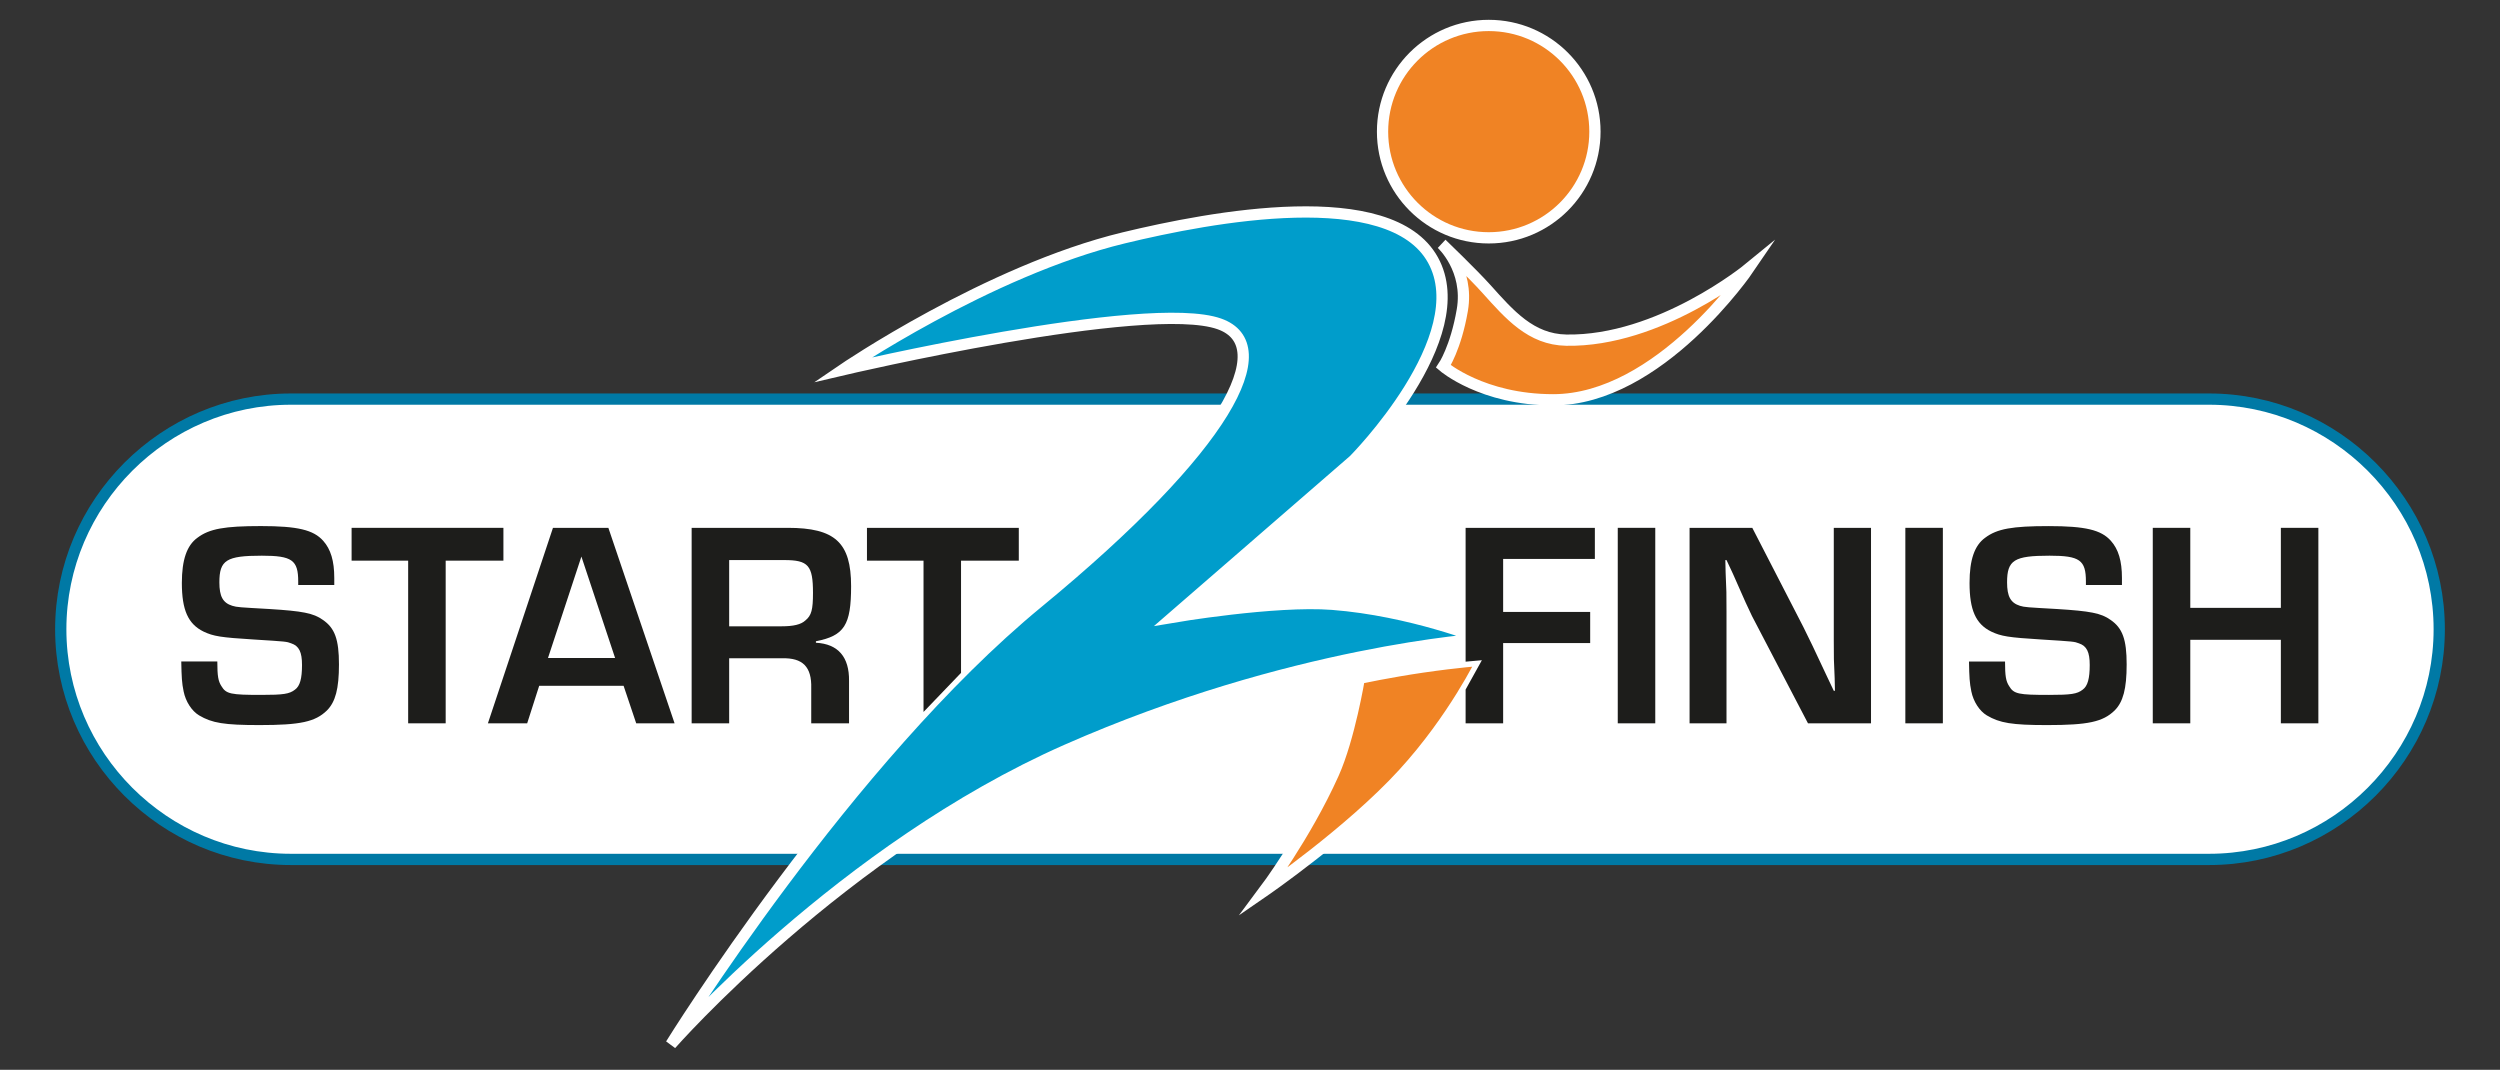 <?xml version="1.0" encoding="utf-8"?>
<!-- Generator: Adobe Illustrator 16.0.0, SVG Export Plug-In . SVG Version: 6.00 Build 0)  -->
<!DOCTYPE svg PUBLIC "-//W3C//DTD SVG 1.1//EN" "http://www.w3.org/Graphics/SVG/1.1/DTD/svg11.dtd">
<svg version="1.1" id="Layer_1" xmlns="http://www.w3.org/2000/svg" xmlns:xlink="http://www.w3.org/1999/xlink" x="0px" y="0px"
	 width="222px" height="95px" viewBox="0 0 222 95" enable-background="new 0 0 222 95" xml:space="preserve">
<rect x="0" y="0" width="222" height="95" fill="#333333" stroke="none"/>
<path fill="#FFFFFF" d="M196.166,76.316H25.833c-11.24,0-20.438-9.196-20.438-20.437c0-11.241,9.198-20.439,20.438-20.439h170.333
	c11.241,0,20.438,9.198,20.438,20.439C216.604,67.12,207.407,76.316,196.166,76.316"/>
<path fill="none" stroke="#0079A5" stroke-miterlimit="10" d="M196.166,76.316H25.833c-11.24,0-20.438-9.196-20.438-20.437
	c0-11.241,9.198-20.439,20.438-20.439h170.333c11.241,0,20.438,9.198,20.438,20.439C216.604,67.12,207.407,76.316,196.166,76.316z"
	/>
<path fill="#009DCB" d="M74.813,32.843c0,0,27.049-6.359,33.468-4.081c5.342,1.896,0.806,10.826-16.126,24.756
	C75.223,67.449,59.576,92.74,59.576,92.74s15.218-17.359,35.15-26.148c19.932-8.787,36.864-9.859,36.864-9.859
	s-6.3-2.534-13.271-3.073c-5.129-0.396-14.178,1.146-14.178,1.146l16.089-13.955c0,0,10.814-10.907,7.015-17.766
	s-19.756-3.824-27.457-1.963C87.725,24.036,74.813,32.843,74.813,32.843"/>
<path fill="none" stroke="#FFFFFF" stroke-miterlimit="10" d="M74.813,32.843c0,0,27.049-6.359,33.468-4.081
	c5.342,1.896,0.806,10.826-16.126,24.756C75.223,67.449,59.576,92.74,59.576,92.74s15.218-17.359,35.15-26.148
	c19.932-8.787,36.864-9.859,36.864-9.859s-6.3-2.534-13.271-3.073c-5.129-0.396-14.178,1.146-14.178,1.146l16.089-13.955
	c0,0,10.814-10.907,7.015-17.766s-19.756-3.824-27.457-1.963C87.725,24.036,74.813,32.843,74.813,32.843z"/>
<path fill="#F08324" d="M141.63,11.69c0,5.208-4.223,9.431-9.43,9.431c-5.209,0-9.431-4.223-9.431-9.431s4.222-9.431,9.431-9.431
	C137.407,2.259,141.63,6.482,141.63,11.69"/>
<circle fill="none" stroke="#FFFFFF" stroke-miterlimit="10" cx="132.2" cy="11.69" r="9.43"/>
<path fill="#F08324" d="M128.022,21.655c0,0,2.458,2.241,1.832,5.886c-0.578,3.37-1.68,4.998-1.68,4.998s3.447,2.963,9.741,2.963
	c9.447,0,17.359-11.643,17.359-11.643s-7.912,6.488-16.188,6.346c-3.146-0.055-5.055-2.283-7.084-4.538
	C130.744,24.267,128.022,21.655,128.022,21.655"/>
<path fill="none" stroke="#FFFFFF" stroke-miterlimit="10" d="M128.022,21.655c0,0,2.458,2.241,1.832,5.886
	c-0.578,3.37-1.68,4.998-1.68,4.998s3.447,2.963,9.741,2.963c9.447,0,17.359-11.643,17.359-11.643s-7.912,6.488-16.188,6.346
	c-3.146-0.055-5.055-2.283-7.084-4.538C130.744,24.267,128.022,21.655,128.022,21.655z"/>
<path fill="#F08324" d="M120.707,60.229c0,0,2.804-0.584,5.585-0.99c3.257-0.475,5.299-0.611,5.299-0.611s-2.473,5.146-6.977,10.074
	c-4.739,5.184-12.372,10.438-12.372,10.438s3.685-4.916,6.167-10.438C119.828,65.542,120.707,60.229,120.707,60.229"/>
<path fill="none" stroke="#FFFFFF" stroke-miterlimit="10" d="M120.707,60.229c0,0,2.804-0.584,5.585-0.99
	c3.257-0.475,5.299-0.611,5.299-0.611s-2.473,5.146-6.977,10.074c-4.739,5.184-12.372,10.438-12.372,10.438
	s3.685-4.916,6.167-10.438C119.828,65.542,120.707,60.229,120.707,60.229z"/>
<path fill="#1D1D1B" d="M26.481,51.947v-0.313c0-1.899-0.547-2.289-3.227-2.289c-3.149,0-3.774,0.39-3.774,2.367
	c0,1.25,0.313,1.823,1.146,2.082c0.442,0.132,0.598,0.132,3.305,0.287c2.915,0.182,3.904,0.364,4.737,0.963
	c1.068,0.729,1.432,1.745,1.432,3.957c0,2.16-0.313,3.33-1.068,4.087c-1.042,1.015-2.369,1.299-5.986,1.299
	c-3.149,0-4.217-0.182-5.362-0.858c-0.651-0.389-1.197-1.224-1.379-2.134c-0.157-0.754-0.182-1.275-0.208-2.654h3.201
	c0,1.301,0.079,1.744,0.364,2.186c0.417,0.702,0.833,0.78,3.54,0.78c1.953,0,2.499-0.078,2.993-0.467
	c0.443-0.313,0.624-0.99,0.624-2.188c0-1.145-0.259-1.691-0.962-1.925c-0.417-0.157-0.417-0.157-3.305-0.338
	c-2.967-0.183-3.591-0.287-4.476-0.704c-1.38-0.677-1.927-1.926-1.927-4.32c0-2.056,0.444-3.331,1.379-4.009
	c1.068-0.807,2.421-1.041,5.649-1.041c3.252,0,4.658,0.34,5.518,1.303c0.677,0.754,0.989,1.794,0.989,3.305v0.625H26.481z"/>
<polygon fill="#1D1D1B" points="39.576,64.231 36.245,64.231 36.245,49.786 31.222,49.786 31.222,46.872 44.703,46.872 
	44.703,49.786 39.576,49.786 "/>
<path fill="#1D1D1B" d="M47.88,60.9l-1.067,3.332h-3.487l5.778-17.36h4.919l5.881,17.36h-3.408l-1.12-3.332H47.88z M51.629,49.422
	l-2.967,9.007h5.959L51.629,49.422z"/>
<path fill="#1D1D1B" d="M61.418,46.872h8.537c4.191,0,5.623,1.301,5.623,5.179c0,3.463-0.6,4.399-3.125,4.893v0.132
	c1.979,0.104,2.968,1.273,2.942,3.384v3.772h-3.357v-3.122c0.052-1.9-0.756-2.708-2.604-2.655H64.75v5.777h-3.332V46.872z
	 M69.408,55.616c1.042,0,1.719-0.155,2.109-0.519c0.546-0.443,0.676-0.965,0.676-2.447c0-2.446-0.416-2.916-2.551-2.916H64.75v5.882
	H69.408z"/>
<polygon fill="#1D1D1B" points="82.009,63.222 82.009,49.786 76.986,49.786 76.986,46.872 90.469,46.872 90.469,49.786 
	85.34,49.786 85.34,59.75 "/>
<polygon fill="#1D1D1B" points="133.479,54.342 141.208,54.342 141.208,57.102 133.479,57.102 133.479,64.231 130.146,64.231 
	130.146,61.233 131.591,58.627 130.146,58.756 130.146,46.872 141.624,46.872 141.624,49.631 133.479,49.631 "/>
<rect x="143.657" y="46.871" fill="#1D1D1B" width="3.331" height="17.36"/>
<path fill="#1D1D1B" d="M166.146,64.231h-5.597l-4.971-9.525c-0.313-0.65-0.65-1.354-1.691-3.748l-0.573-1.224h-0.104l0.026,1.119
	c0.077,1.667,0.077,1.797,0.077,3.409v9.969h-3.279V46.872h5.57l4.529,8.797c0.65,1.302,0.857,1.744,2.029,4.243l0.677,1.431h0.104
	l-0.025-1.119c-0.078-1.613-0.078-1.744-0.078-3.357v-9.994h3.306V64.231z"/>
<rect x="169.195" y="46.871" fill="#1D1D1B" width="3.331" height="17.36"/>
<path fill="#1D1D1B" d="M185.229,51.947v-0.313c0-1.899-0.547-2.289-3.228-2.289c-3.149,0-3.773,0.39-3.773,2.367
	c0,1.25,0.313,1.823,1.145,2.084c0.443,0.13,0.599,0.13,3.305,0.285c2.916,0.182,3.905,0.364,4.737,0.963
	c1.067,0.729,1.432,1.745,1.432,3.957c0,2.16-0.312,3.33-1.067,4.087c-1.041,1.015-2.368,1.299-5.985,1.299
	c-3.148,0-4.217-0.182-5.362-0.858c-0.65-0.389-1.196-1.224-1.379-2.134c-0.156-0.754-0.182-1.275-0.208-2.654h3.201
	c0,1.301,0.078,1.744,0.364,2.186c0.417,0.702,0.833,0.78,3.54,0.78c1.952,0,2.498-0.078,2.993-0.467
	c0.441-0.313,0.624-0.99,0.624-2.188c0-1.145-0.26-1.691-0.963-1.925c-0.416-0.157-0.416-0.157-3.306-0.338
	c-2.967-0.183-3.592-0.287-4.476-0.704c-1.381-0.677-1.927-1.926-1.927-4.32c0-2.056,0.442-3.331,1.38-4.009
	c1.066-0.807,2.42-1.039,5.647-1.039c3.254,0,4.659,0.338,5.518,1.301c0.677,0.754,0.988,1.794,0.988,3.305v0.625H185.229z"/>
<polygon fill="#1D1D1B" points="205.871,64.231 202.54,64.231 202.54,56.814 194.498,56.814 194.498,64.231 191.166,64.231 
	191.166,46.872 194.498,46.872 194.498,53.978 202.54,53.978 202.54,46.872 205.871,46.872 "/>
</svg>
